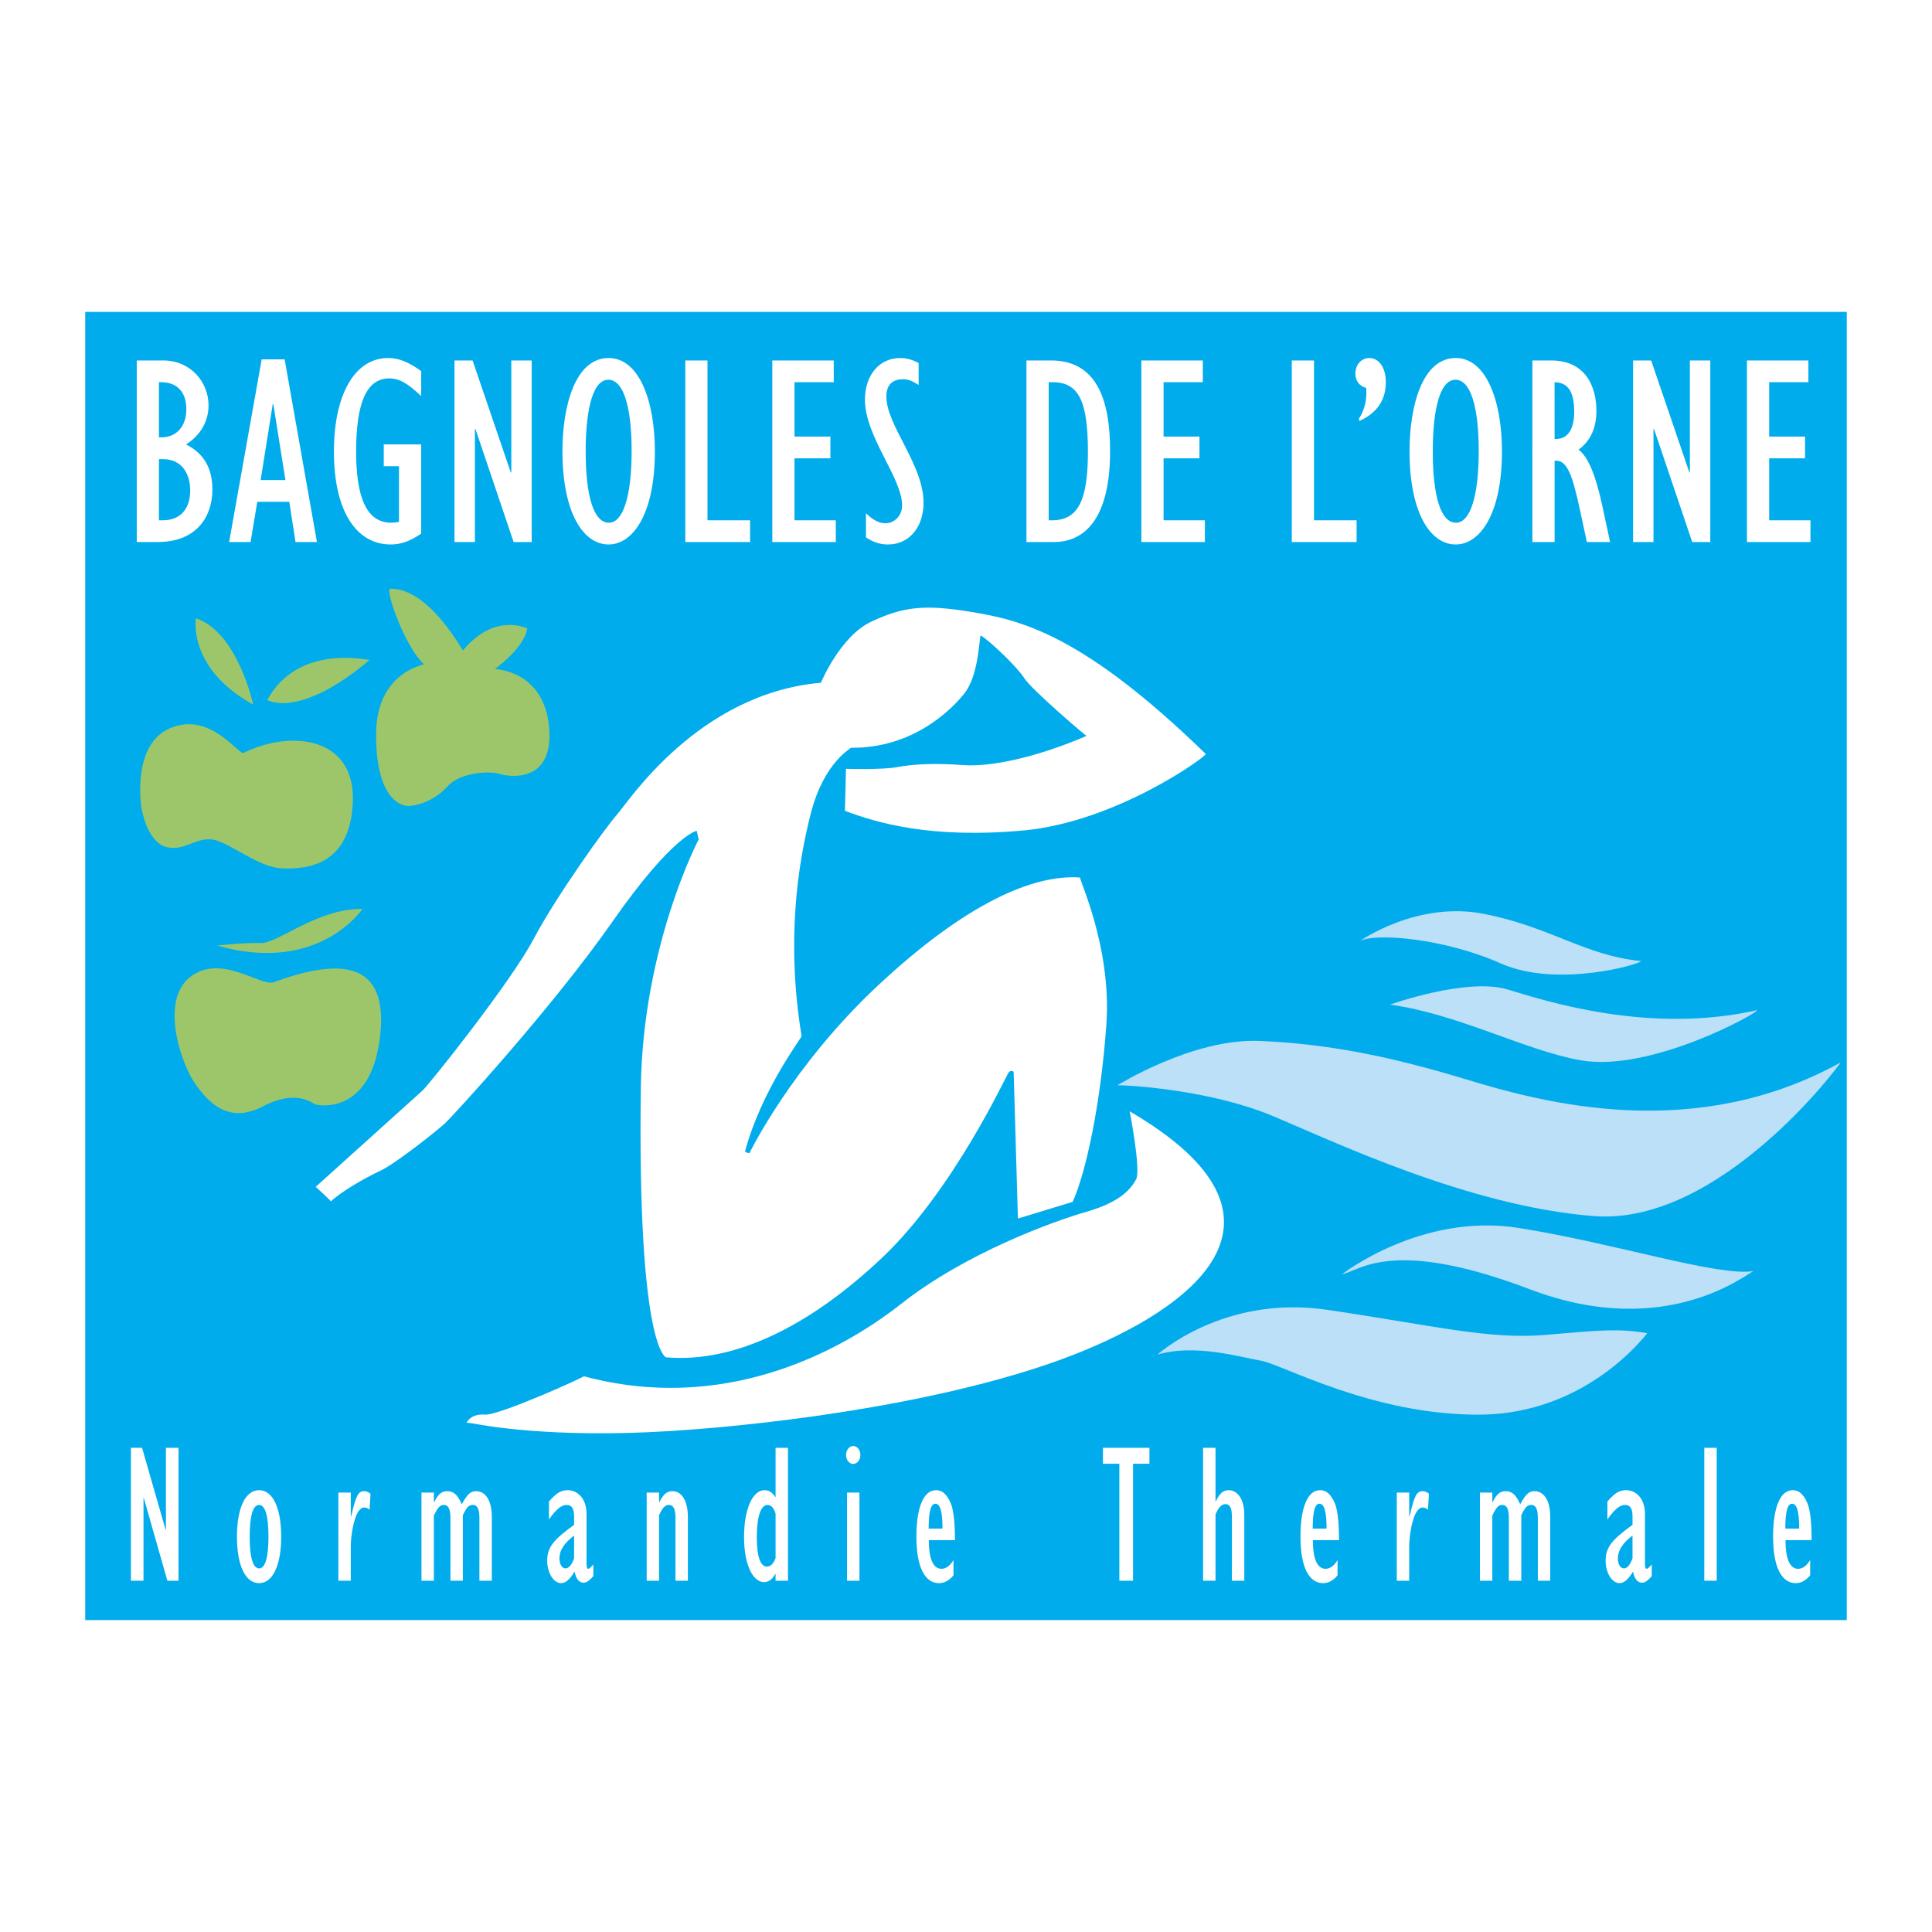 <svg xmlns="http://www.w3.org/2000/svg" width="2500" height="2500" viewBox="0 0 192.756 192.756"><g fill-rule="evenodd" clip-rule="evenodd"><path fill="#fff" d="M0 0h192.756v192.756H0V0z"/><path fill="#00acec" d="M8.504 31.121v130.514h175.748V31.121H8.504z"/><path d="M81.903 68.117s1.926-4.653 5.04-6.102c3.113-1.447 5.191-1.762 10.008-.955 4.722.792 10.933 2.08 23.345 14.161.178.171-8.863 6.777-18.178 7.633-9.313.856-14.747-.794-17.818-1.962.001.087.103-4.187.103-4.187s3.664.112 5.141-.174c1.478-.287 3.654-.412 6.535-.199 2.88.212 7.483-.825 12.331-2.913 0 .087-5.484-4.614-6.201-5.735-.717-1.121-3.199-3.52-4.346-4.284-.176-.172-.107 3.837-1.645 5.781-1.198 1.519-5.049 5.492-11.328 5.424.001.087-2.678 1.441-3.986 6.519-1.309 5.079-2.485 12.771-.928 22.248.003.174-4.006 5.385-5.645 11.516.001.088.439.168.439.168s4.21-8.703 12.878-16.783c8.667-8.083 15.416-11.074 20.13-10.719-.264-.082 3.168 6.833 2.604 14.69-.562 7.855-2.016 14.68-3.359 17.666l-5.465 1.664-.424-14.639s-.266-.258-.521.096-5.467 11.688-12.587 18.436c-7.121 6.746-14.641 10.537-21.538 9.957.001.086-2.907-.73-2.551-26.896.193-14.213 5.767-24.77 5.767-24.77l-.189-.868s-2.347.388-8.389 9.035-15.971 19.452-16.744 20.163-4.9 4.006-6.458 4.73-3.888 2.072-4.917 3.049c.087-.002-1.507-1.457-1.507-1.457s9.96-8.975 10.646-9.598c.687-.621 8.796-10.785 11.076-15.096s7.219-11.195 8.331-12.435c1.113-1.241 8.076-12.083 20.35-13.164z" fill="#fff"/><path d="M38.938 58.737c-.558.009 1.406 5.73 3.354 7.527.001.087-4.695.777-4.765 6.881-.07 6.104 2.218 7.373 3.35 7.266 1.132-.107 2.604-.655 3.802-1.983s4.071-1.552 5.123-1.221c1.052.331 5.508.952 4.976-4.706-.533-5.658-5.417-5.749-5.417-5.749s2.929-2.055 3.244-4.065c-.087.001-3.253-1.602-6.414 2.201.004.176-3.331-6.218-7.253-6.151zM19.547 61.684s-.874 4.984 5.727 8.62c.001.087-1.518-7.21-5.727-8.62zM26.661 69.844s3.172 1.951 10.219-4.01c-.087.088-7.091-1.709-10.219 4.01zM24.31 75.115c-.5.247-3.295-4.128-7.278-2.491-3.983 1.637-2.916 7.983-2.916 7.983s.493 3.305 2.42 3.882 3.204-1.275 5.133-.611c1.929.665 4.318 2.716 6.586 2.765 2.268.048 6.709-.202 6.948-6.657.239-6.456-6.139-7.219-10.893-4.871zM21.674 94.339s2.697-.308 4.354-.249c1.658.059 5.694-3.498 10.142-3.399-.085.09-4.421 6.528-14.496 3.648zM27.315 97.992c-1.314.477-5.193-2.875-8.292-.557-3.099 2.32-.987 8.561.354 10.543 1.341 1.982 3.384 4.215 6.841 2.412s4.965-.26 5.315-.178c.35.08 5.597 1.037 6.418-7.084.821-8.121-5.35-7.058-10.636-5.136z" fill="#9dc66b"/><path d="M13.645 35.963h2.628c2.756 0 4.533 2.169 4.533 4.474 0 1.601-.799 2.983-2.241 3.905 1.751.868 2.627 2.359 2.627 4.502 0 2.576-1.468 5.234-5.461 5.234h-2.086V35.963zm2.602 15.946c1.727 0 2.73-1.112 2.73-2.983 0-1.519-.721-3.119-2.73-3.119h-.387v6.102h.387zm-.181-8.272c1.545 0 2.524-1.084 2.524-2.82 0-1.708-.927-2.685-2.524-2.685h-.206v5.505h.206zM26.108 35.854H28.4l3.22 18.224h-2.138l-.618-4.014H25.67L25 54.078h-2.139l3.247-18.224zm2.37 12.041l-1.211-7.593h-.052l-1.21 7.593h2.473zM42.022 53.238c-1.107.759-2.009 1.084-3.04 1.084-3.426 0-5.667-3.309-5.667-9.275 0-5.695 2.086-9.328 5.41-9.328 1.03 0 1.958.352 3.297 1.301v2.495c-1.391-1.301-2.189-1.762-3.194-1.762-2.292 0-3.297 2.522-3.297 7.294 0 4.556 1.03 7.105 3.503 7.105.258 0 .438-.027.773-.082v-5.559h-1.52v-2.17h3.735v8.897zM45.346 35.963h1.803l3.812 11.173h.052V35.963h2.035v18.115h-1.803l-3.812-11.281h-.052v11.281h-2.035V35.963zM60.726 35.719c3.065 0 4.611 4.338 4.611 9.301 0 6.346-2.241 9.302-4.611 9.302-2.602 0-4.611-3.282-4.611-9.302-.001-4.42 1.236-9.301 4.611-9.301zm.025 16.434c1.417 0 2.267-2.658 2.267-7.132 0-4.556-.85-7.132-2.318-7.132-1.803 0-2.267 3.877-2.267 7.132 0 4.556.824 7.132 2.318 7.132zM68.372 35.963h2.214v15.946h4.25v2.169h-6.464V35.963zM77.053 35.963h6.13v2.169h-3.915v5.424h3.581v2.17h-3.581v6.183h4.122v2.169h-6.337V35.963zM86.399 51.204c.618.624 1.288 1.003 1.932 1.003.927 0 1.674-.786 1.674-1.762 0-2.793-3.709-6.861-3.709-10.576 0-2.441 1.442-4.149 3.503-4.149.618 0 1.133.135 1.854.487v2.197c-.67-.407-1.03-.569-1.546-.569-1.082 0-1.674.569-1.674 1.736 0 2.874 3.709 6.779 3.709 10.576 0 2.468-1.442 4.176-3.555 4.176-.773 0-1.442-.217-2.189-.705v-2.414h.001zM102.41 35.963h2.447c4.432 0 5.898 3.688 5.898 9.03 0 7.539-3.143 9.085-5.59 9.085h-2.756V35.963h.001zm2.551 15.946c2.576 0 3.58-1.926 3.58-6.807 0-5.126-.928-6.97-3.529-6.97h-.385v13.776h.334v.001zM113.875 35.963h6.131v2.169h-3.916v5.424h3.58v2.17h-3.58v6.183h4.121v2.169h-6.336V35.963zM128.883 35.963h2.215v15.946h4.25v2.169h-6.465V35.963zM135.586 41.766c.488-.759.824-1.763.721-3.064-.67-.163-1.082-.705-1.082-1.437 0-.868.594-1.545 1.391-1.545.98 0 1.65.976 1.65 2.413 0 1.79-.902 3.092-2.654 3.878l-.026-.245zM145.24 35.719c3.064 0 4.611 4.338 4.611 9.301 0 6.346-2.242 9.302-4.611 9.302-2.602 0-4.611-3.282-4.611-9.302 0-4.42 1.236-9.301 4.611-9.301zm.026 16.434c1.416 0 2.268-2.658 2.268-7.132 0-4.556-.852-7.132-2.318-7.132-1.805 0-2.268 3.877-2.268 7.132-.001 4.556.823 7.132 2.318 7.132zM152.885 35.963h1.855c3.555 0 4.533 2.739 4.533 5.017 0 1.735-.592 3.01-1.777 3.878 1.031.786 1.752 2.793 2.344 5.505l.799 3.715h-2.318l-.67-3.119c-.771-3.553-1.287-5.125-2.549-4.99v8.108h-2.217V35.963zm2.318 7.837c1.211 0 1.855-.949 1.855-2.739 0-1.979-.619-2.902-1.957-2.929V43.8h.102zM162.934 35.963h1.802l3.813 11.173h.051V35.963h2.035v18.115h-1.803l-3.812-11.281h-.053v11.281h-2.033V35.963zM174.293 35.963h6.131v2.169h-3.914v5.424h3.58v2.17h-3.58v6.183h4.121v2.169h-6.338V35.963zM13.062 144.447h1.112l2.35 8.18h.032v-8.18h1.255v13.264h-1.112l-2.35-8.26h-.032v8.26h-1.255v-13.264zM25.848 148.676c1.366 0 2.207 1.768 2.207 4.646 0 2.859-.841 4.627-2.207 4.627s-2.208-1.768-2.208-4.627c.001-2.879.842-4.646 2.208-4.646zm.016 7.803c.604 0 .921-1.131.921-3.156 0-2.084-.317-3.176-.952-3.176-.604 0-.921 1.131-.921 3.176-.001 2.064.317 3.156.952 3.156zM33.758 148.914h1.239v2.383h.032c.492-2.104.715-2.521 1.302-2.521.239 0 .429.08.636.258l-.095 1.59c-.191-.16-.35-.219-.541-.219-.952 0-1.333 2.799-1.333 3.812v3.494h-1.239v-8.797h-.001zM47.83 157.711v-6.254c0-.775-.143-1.311-.667-1.311-.413 0-.635.297-.984 1.031v6.533H44.94v-6.234c0-.875-.175-1.33-.683-1.33-.381 0-.619.336-.969 1.051v6.514H42.05v-8.797h1.239v.953h.032c.381-.793.747-1.092 1.302-1.092.636 0 1.048.377 1.446 1.311.571-1.031.873-1.311 1.444-1.311.794 0 1.557.734 1.557 2.582v6.354h-1.24zM59.199 157.254c-.428.477-.699.654-.968.654-.445 0-.763-.377-.905-1.111-.461.775-.889 1.152-1.35 1.152-.747 0-1.382-1.033-1.382-2.225 0-1.449.746-2.164 2.684-3.594v-.834c0-.773-.238-1.15-.73-1.15-.524 0-1.048.416-1.778 1.449v-1.787c.73-.854 1.207-1.133 1.874-1.133.889 0 1.874.734 1.874 2.363v4.965c0 .396.063.516.19.516.08 0 .254-.16.492-.438v1.173h-.001zm-1.921-4.051c-1.017.775-1.461 1.49-1.461 2.283 0 .596.254.992.604.992.317 0 .635-.355.857-1.012v-2.263zM64.518 148.914h1.238v.953h.032c.381-.773.747-1.092 1.302-1.092.857 0 1.541.854 1.541 2.602v6.334h-1.239v-6.295c0-.754-.159-1.27-.667-1.27-.381 0-.683.355-.969 1.051v6.514h-1.238v-8.797zM77.379 157.711v-.676h-.032c-.302.557-.683.814-1.127.814-1.017 0-1.985-1.549-1.985-4.508 0-2.76.842-4.666 2.048-4.666.445 0 .762.219 1.096.715v-4.943h1.238v13.264h-1.238zm0-6.691c-.159-.557-.445-.873-.81-.873-.667 0-1.064 1.191-1.064 3.236 0 1.904.365 2.918 1 2.918.365 0 .651-.258.874-.834v-4.447zM84.508 148.914h1.239v8.797h-1.239v-8.797zm.619-4.644c.397 0 .715.396.715.893s-.318.893-.715.893-.714-.396-.714-.893.317-.893.714-.893zM95.129 157.174c-.46.537-.921.775-1.445.775-1.397 0-2.254-1.568-2.254-4.646 0-2.898.714-4.627 1.953-4.627.762 0 1.175.615 1.477 1.311.19.438.429 1.549.413 3.674h-2.604c0 1.846.429 2.859 1.254 2.859.461 0 .857-.299 1.207-.873v1.527h-.001zm-1.095-4.666c0-1.688-.223-2.48-.715-2.48-.46 0-.667.812-.667 2.48h1.382zM111.678 146.035h-1.637v-1.588h4.637v1.588h-1.635v11.676h-1.365v-11.676zM120.031 144.447h1.24v5.342h.031c.381-.814.746-1.113 1.301-1.113.684 0 1.541.637 1.541 2.482v6.553h-1.238v-6.373c0-.855-.176-1.271-.652-1.271-.381 0-.697.357-.982 1.031v6.613h-1.24v-13.264h-.001zM133.449 157.174c-.461.537-.922.775-1.445.775-1.398 0-2.256-1.568-2.256-4.646 0-2.898.715-4.627 1.953-4.627.764 0 1.176.615 1.479 1.311.189.438.428 1.549.412 3.674h-2.604c0 1.846.428 2.859 1.254 2.859.461 0 .857-.299 1.207-.873v1.527zm-1.095-4.666c0-1.688-.223-2.48-.715-2.48-.461 0-.668.812-.668 2.48h1.383zM139.357 148.914h1.24v2.383h.031c.492-2.104.715-2.521 1.303-2.521.238 0 .428.08.635.258l-.096 1.59c-.191-.16-.35-.219-.539-.219-.953 0-1.334 2.799-1.334 3.812v3.494h-1.24v-8.797zM153.43 157.711v-6.254c0-.775-.143-1.311-.666-1.311-.414 0-.637.297-.984 1.031v6.533h-1.24v-6.234c0-.875-.174-1.33-.682-1.33-.383 0-.619.336-.969 1.051v6.514h-1.238v-8.797h1.238v.953h.031c.381-.793.746-1.092 1.303-1.092.635 0 1.047.377 1.445 1.311.57-1.031.873-1.311 1.443-1.311.795 0 1.557.734 1.557 2.582v6.354h-1.238zM164.799 157.254c-.428.477-.699.654-.969.654-.445 0-.762-.377-.904-1.111-.461.775-.891 1.152-1.35 1.152-.746 0-1.383-1.033-1.383-2.225 0-1.449.746-2.164 2.684-3.594v-.834c0-.773-.238-1.15-.73-1.15-.523 0-1.047.416-1.777 1.449v-1.787c.73-.854 1.207-1.133 1.873-1.133.889 0 1.875.734 1.875 2.363v4.965c0 .396.062.516.189.516.08 0 .254-.16.492-.438v1.173zm-1.922-4.051c-1.016.775-1.461 1.49-1.461 2.283 0 .596.256.992.604.992.318 0 .635-.355.857-1.012v-2.263zM170.037 144.447h1.24v13.264h-1.24v-13.264zM180.6 157.174c-.461.537-.922.775-1.445.775-1.396 0-2.254-1.568-2.254-4.646 0-2.898.715-4.627 1.953-4.627.762 0 1.174.615 1.477 1.311.189.438.428 1.549.412 3.674h-2.604c0 1.846.428 2.859 1.254 2.859.461 0 .857-.299 1.207-.873v1.527zm-1.096-4.666c0-1.688-.223-2.48-.715-2.48-.459 0-.666.812-.666 2.48h1.381z" fill="#fff"/><path d="M135.697 93.876s5.686-4.021 12.377-2.696 10.01 4.145 15.643 4.703c.135.26-8.322 2.758-13.988.238-5.668-2.518-12.477-3.056-14.032-2.245zM138.682 100.232s7.67-2.746 11.744-1.508 14.199 4.465 24.881 2.061c.137.26-10.594 6.213-17.568 5.008-5.509-.953-12.241-4.631-19.057-5.561z" fill="#bbe0f8"/><path d="M111.488 108.281s7.506-4.705 14.18-4.426c6.674.277 12.84 1.48 20.596 3.832 7.756 2.354 22.732 6.412 37.371-1.684.002.131-12.014 16.291-24.584 15.328s-26.152-7.531-32.211-10.043-14.043-3.028-15.352-3.007zM133.91 127.123s7.873-6.15 17.576-4.615c9.703 1.533 19.959 4.889 23.48 4.307-.393.006-8.51 7.076-22.33 1.818-13.82-5.256-17.031-1.801-18.726-1.51zM115.479 135.152s6.566-5.996 16.924-4.473c10.355 1.521 16.135 2.992 21.75 2.506 5.615-.488 7.312-.648 10.197-.176-.129.135-6.008 8.08-16.73 8.133s-19.701-5.025-21.801-5.383c-2.098-.355-6.567-1.718-10.34-.607z" fill="#bbe0f8"/><path d="M112.709 110.877s1.146 5.863.641 6.789c-.508.924-1.531 2.248-4.914 3.221-3.385.975-12.092 4.131-18.543 9.209-6.452 5.08-17.991 10.9-31.654 7.209.261-.004-8.433 3.938-9.873 3.832-1.44-.107-1.817.814-1.817.814s.262-.004.918.115c.656.119 7.478 1.441 19.235.719 11.757-.725 28.847-3.107 40.409-7.621 11.559-4.514 24.09-13.488 5.598-24.287z" fill="#fff"/></g></svg>